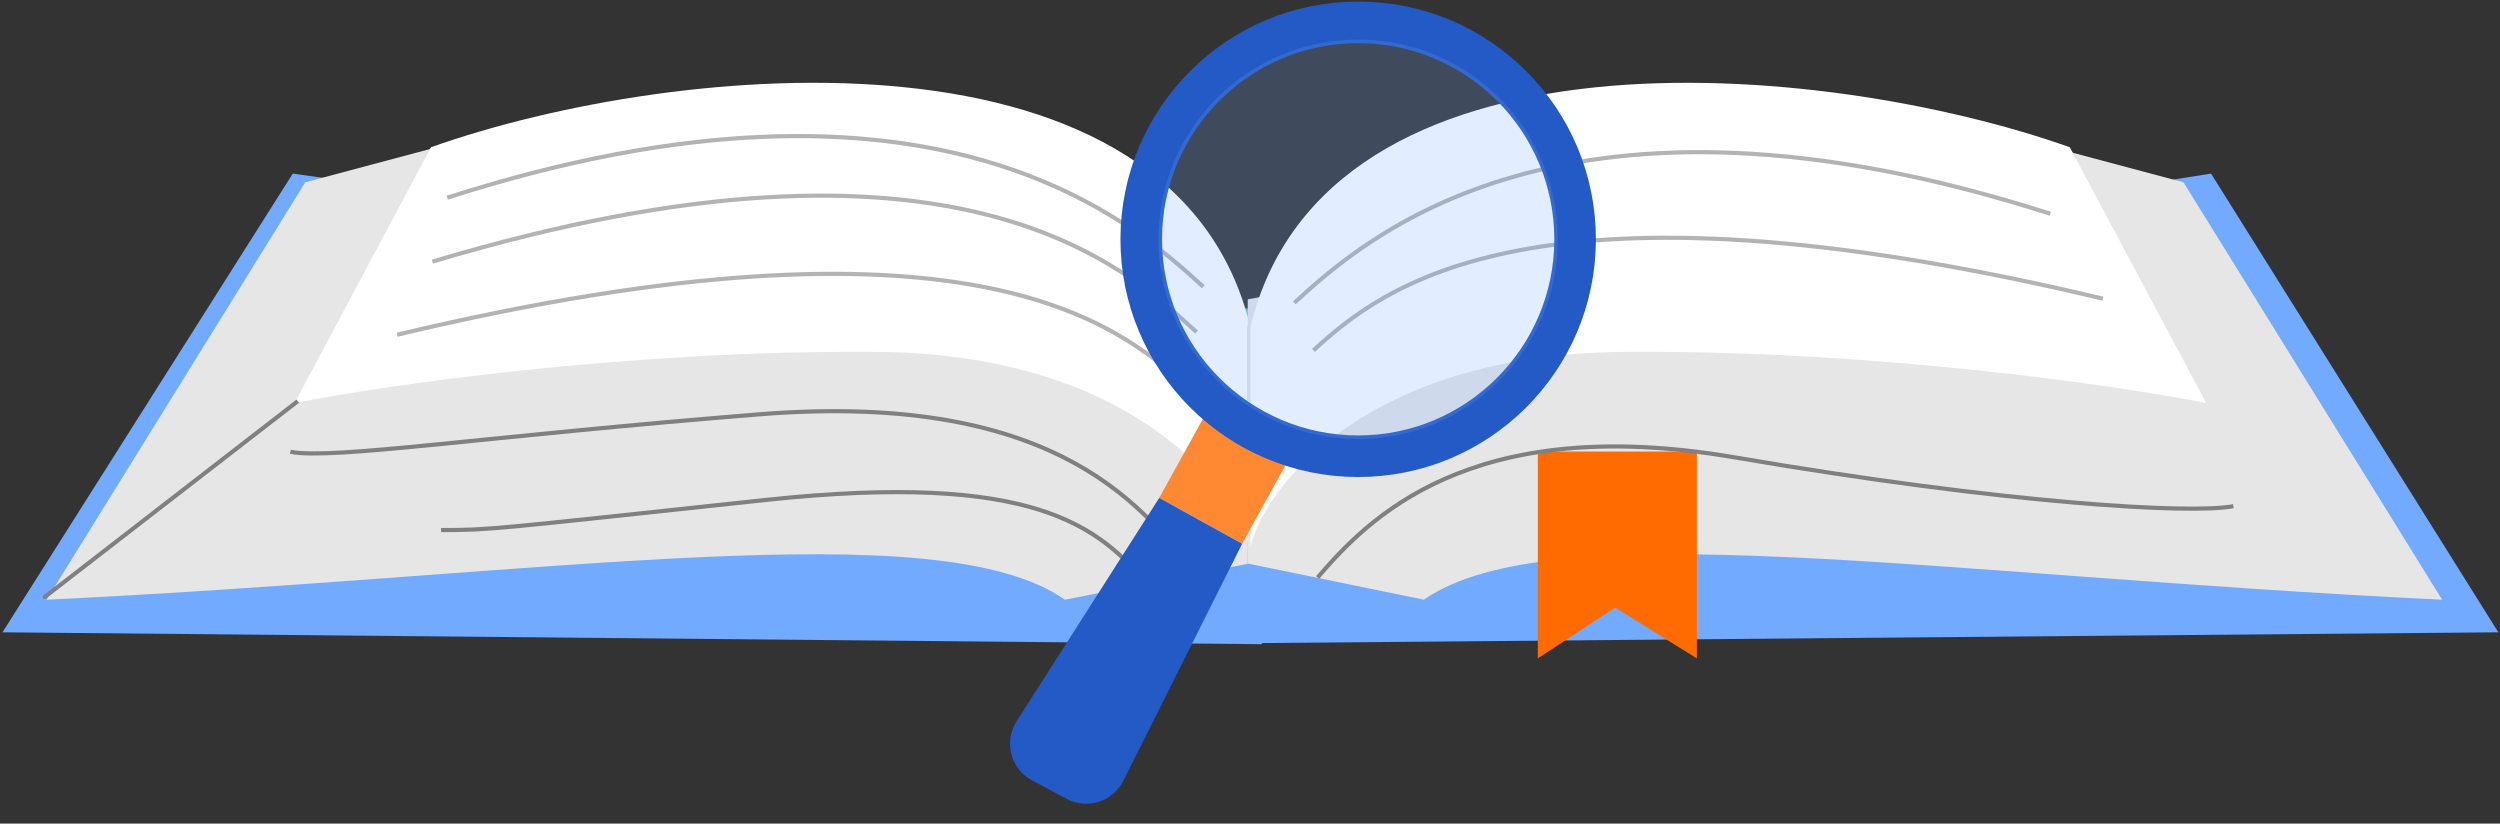 <svg width="601" height="198" viewBox="0 0 601 198" fill="none" xmlns="http://www.w3.org/2000/svg">
<rect x="0" y="0" width="601" height="198" fill="#333333" stroke="none"/>
<path d="M0.595 152.005L70.386 41.731L303.345 74.68V154.865L0.595 152.005Z" fill="#72AAFF"/>
<path d="M11.218 144.17L73.384 43.833L104.906 35.41L298.35 71.96L302.201 135.096L256.005 144.17C225.378 122.823 133.142 138.316 11.218 144.17Z" fill="#E6E6E6"/>
<path d="M210.798 84.589C270.773 85.057 296.495 116.367 300.595 132.181V78.65C282.585 3.671 163.162 14.306 103.617 35.391L70.818 96.888C92.489 92.593 150.824 84.12 210.798 84.589Z" fill="white"/>
<path d="M285.245 92.905C268.87 77.933 232.474 47.773 95.475 80.471" stroke="#B3B3B3"/>
<path d="M287.639 79.838C271.264 64.867 230.282 25.049 103.942 62.9" stroke="#B3B3B3"/>
<path d="M289.259 68.935C272.884 53.964 224.68 9.939 107.518 47.519" stroke="#B3B3B3"/>
<path d="M287.641 137.763C275.781 124.012 256.241 93.682 182.435 99.608C115.55 104.978 80.019 110.563 69.804 108.617" stroke="#808080"/>
<path d="M275.83 140.382C263.97 126.63 248.815 113.27 184.084 120.189C118.077 127.244 118.026 127.425 106.038 127.425" stroke="#808080"/>
<path d="M10.449 143.117C10.23 143.286 10.191 143.6 10.36 143.819C10.528 144.037 10.842 144.077 11.061 143.908L10.449 143.117ZM11.061 143.908L71.88 96.84L71.268 96.049L10.449 143.117L11.061 143.908Z" fill="#808080"/>
<path d="M600.595 152.005L531.535 41.731L299.953 78.415V154.619L600.595 152.005Z" fill="#72AAFF"/>
<path d="M587.084 144.17L524.917 43.833L493.396 35.41L299.952 71.96V135.469L342.296 144.17C372.924 122.823 465.16 138.316 587.084 144.17Z" fill="#E6E6E6"/>
<path d="M390.391 84.589C330.416 85.057 304.695 115.538 300.595 131.351V78.65C318.605 3.671 438.028 14.306 497.573 35.391L530.371 96.888C508.701 92.593 450.366 84.12 390.391 84.589Z" fill="white"/>
<path d="M315.749 84.232C332.124 69.261 368.519 39.1 505.519 71.798" stroke="#B3B3B3"/>
<path d="M311.152 72.804C327.527 57.833 375.731 13.808 492.894 51.389" stroke="#B3B3B3"/>
<path d="M369.687 108.543H407.93V158.287L388.264 146.058L369.687 158.287V108.543Z" fill="#FF6B00"/>
<path d="M316.761 138.82C328.621 125.068 352.982 98.987 417.019 109.953C482.102 121.098 526.684 123.634 536.898 121.688" stroke="#808080"/>
<rect width="22.78" height="21.938" transform="matrix(-0.875 -0.484 -0.484 0.875 309.224 111.518)" fill="#FF8933"/>
<path d="M298.612 130.719L278.676 119.697L244.383 173.406C241.246 178.319 242.959 184.862 248.1 187.608L256.399 192.04C261.36 194.69 267.53 192.728 270.05 187.701L298.612 130.719Z" fill="#245AC6"/>
<circle cx="57.15" cy="57.15" r="52.15" transform="matrix(-1 -0.002 -0.002 1 383.77 0.49)" stroke="#245AC6" stroke-width="10"/>
<circle cx="48.006" cy="48.006" r="48.006" transform="matrix(-1 -0.002 -0.002 1 374.608 9.615)" fill="#72AAFF" fill-opacity="0.2"/>
</svg>

